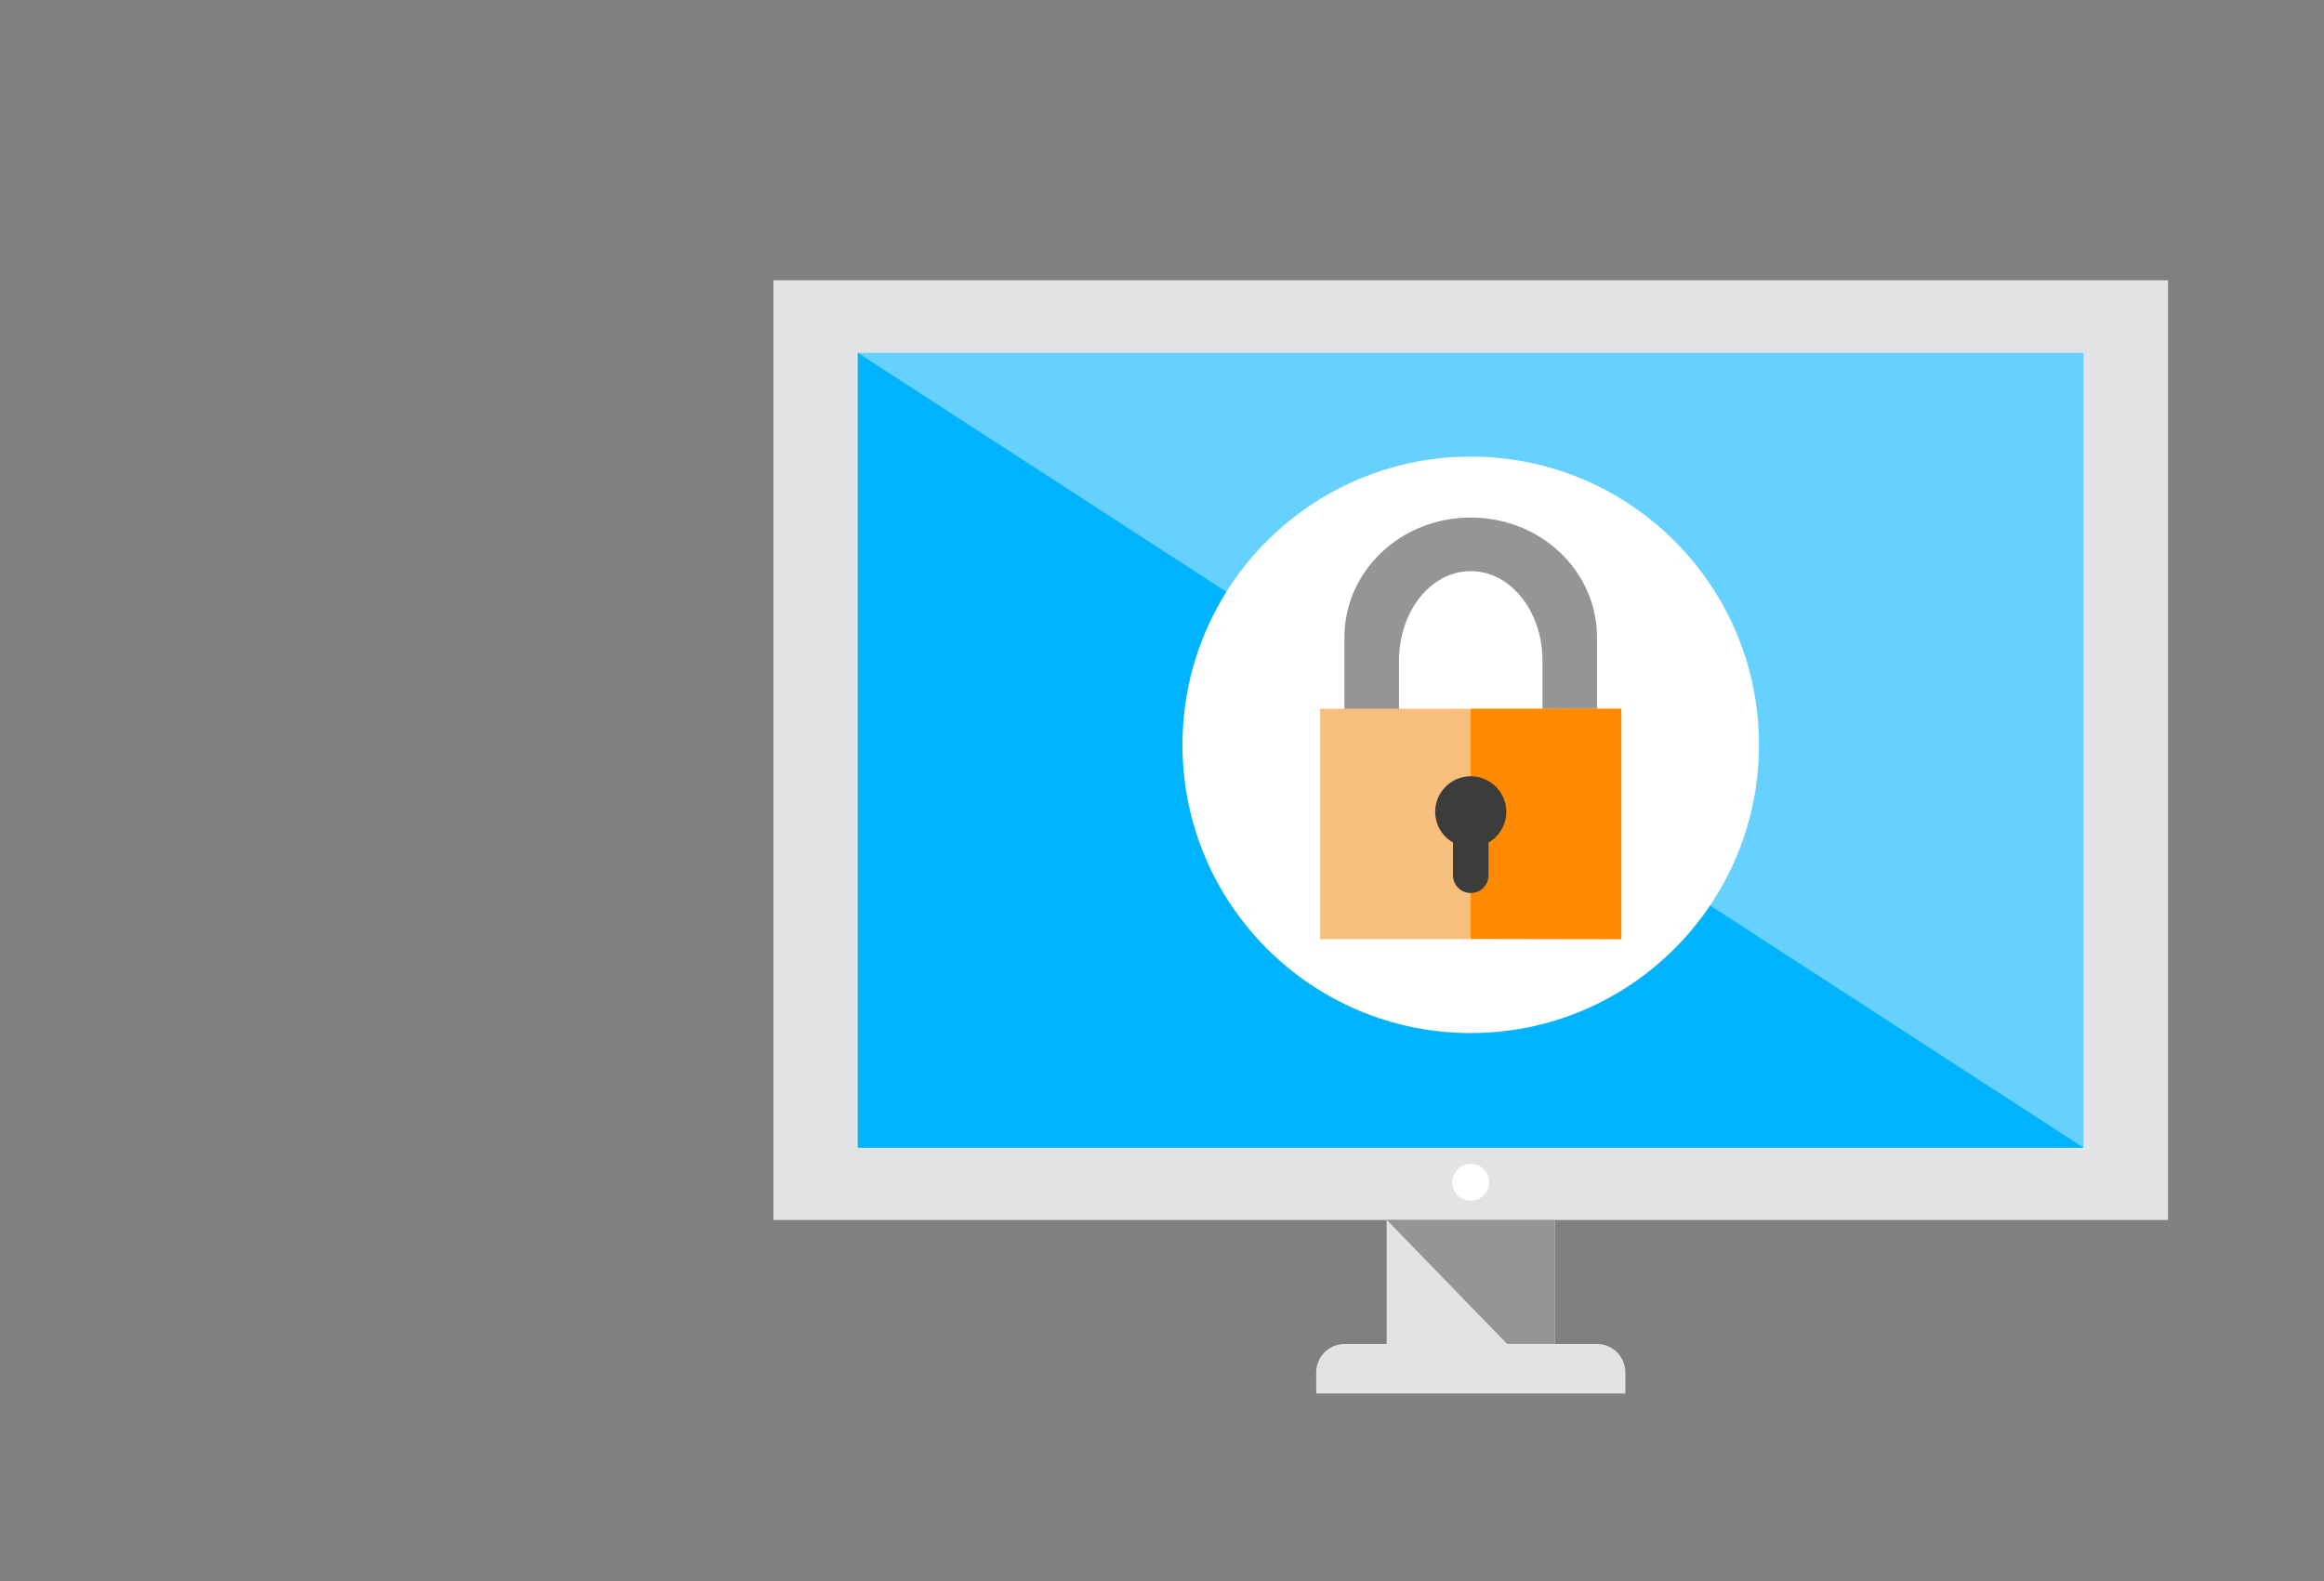 <?xml version="1.0" encoding="UTF-8" standalone="no"?>
<!-- Created with Inkscape (http://www.inkscape.org/) -->

<svg
   xmlns:dc="http://purl.org/dc/elements/1.1/"
   xmlns:cc="http://creativecommons.org/ns#"
   xmlns:rdf="http://www.w3.org/1999/02/22-rdf-syntax-ns#"
   xmlns:svg="http://www.w3.org/2000/svg"
   xmlns="http://www.w3.org/2000/svg"
   xmlns:sodipodi="http://sodipodi.sourceforge.net/DTD/sodipodi-0.dtd"
   xmlns:inkscape="http://www.inkscape.org/namespaces/inkscape"
   width="169mm"
   height="115mm"
   viewBox="0 0 169 115"
   version="1.1"
   id="svg5107"
   inkscape:version="0.92.1 r15371"
   sodipodi:docname="desktop.svg">
  <rect x="0" y="0" width="169" height="115" fill="#808080" stroke="none"/>
  <defs
     id="defs5101">
    <inkscape:perspective
       sodipodi:type="inkscape:persp3d"
       inkscape:vp_x="16.036176 : 208.63587 : 1"
       inkscape:vp_y="54.078811 : 998.53662 : 0"
       inkscape:vp_z="166.96965 : 204.62681 : 1"
       inkscape:persp3d-origin="105 : 98.999992 : 1"
       id="perspective6351" />
  </defs>
  <sodipodi:namedview
     id="base"
     pagecolor="#ffffff"
     bordercolor="#666666"
     borderopacity="1.0"
     inkscape:pageopacity="0.0"
     inkscape:pageshadow="2"
     inkscape:zoom="1"
     inkscape:cx="349.76938"
     inkscape:cy="193.7884"
     inkscape:document-units="mm"
     inkscape:current-layer="layer3"
     showgrid="false"
     inkscape:pagecheckerboard="true"
     showguides="true"
     inkscape:guide-bbox="true"
     inkscape:window-width="1920"
     inkscape:window-height="1001"
     inkscape:window-x="-9"
     inkscape:window-y="-9"
     inkscape:window-maximized="1" />
  <g
     inkscape:groupmode="layer"
     id="layer2"
     inkscape:label="Calque 2"
     style="display:inline;opacity:1"
     transform="translate(0,-182)">
    <g
       id="g6422" />
    <g
       inkscape:groupmode="layer"
       id="layer3"
       inkscape:label="Unité centrale"
       style="display:inline">
      <g
         id="g4565">
        <rect
           ry="0"
           rx="0"
           y="202.383"
           x="56.246"
           height="68.347"
           width="101.41"
           id="rect6482"
           style="opacity:1;fill:#e2e3e5;fill-opacity:1;fill-rule:nonzero;stroke:#000000;stroke-width:0;stroke-linejoin:round;stroke-miterlimit:4;stroke-dasharray:none;stroke-opacity:1;paint-order:fill markers stroke" />
        <g
           transform="matrix(1.085,0,0,1.116,41.224,151.519)"
           id="g6695">
          <rect
             ry="0"
             rx="0"
             y="50.308"
             x="19.499"
             height="51.801"
             width="82.152"
             id="rect6484"
             style="opacity:1;fill:#66d1ff;fill-opacity:1;fill-rule:nonzero;stroke:#000000;stroke-width:0;stroke-linejoin:round;stroke-miterlimit:4;stroke-dasharray:none;stroke-opacity:1;paint-order:fill markers stroke" />
          <path
             style="fill:#00b3fe;fill-opacity:1;stroke:#000000;stroke-width:0;stroke-linecap:butt;stroke-linejoin:miter;stroke-miterlimit:4;stroke-dasharray:none;stroke-opacity:1"
             d="M 19.499,50.308 101.651,102.109 H 19.499 Z"
             id="path6486"
             inkscape:connector-curvature="0" />
        </g>
        <circle
           r="1.342"
           cy="267.99"
           cx="106.951"
           id="path6717"
           style="opacity:1;fill:#ffffff;fill-opacity:1;fill-rule:nonzero;stroke:#000000;stroke-width:0;stroke-linejoin:round;stroke-miterlimit:4;stroke-dasharray:none;stroke-opacity:1;paint-order:fill markers stroke" />
        <path
           id="rect6729"
           d="m 100.837,270.717 v 9.032 h 12.228 v -9.032 z"
           style="opacity:1;fill:#e2e3e5;fill-opacity:1;fill-rule:nonzero;stroke:#000000;stroke-width:0;stroke-linejoin:round;stroke-miterlimit:4;stroke-dasharray:none;stroke-opacity:1;paint-order:fill markers stroke"
           inkscape:connector-curvature="0" />
        <path
           id="path6733"
           d="m 100.837,270.717 8.765,9.032 h 3.463 v -9.032 z"
           style="fill:#959595;fill-opacity:1;stroke:none;stroke-width:0.295px;stroke-linecap:butt;stroke-linejoin:miter;stroke-opacity:1"
           inkscape:connector-curvature="0" />
        <path
           inkscape:connector-curvature="0"
           id="rect6739"
           d="m 97.795,279.745 c -1.154,0 -2.082,0.929 -2.082,2.082 v 1.239 c 0,0.097 0.009,0.192 0.021,0.285 h 22.442 c 0.013,-0.093 0.022,-0.188 0.022,-0.285 v -1.239 c 0,-1.154 -0.929,-2.082 -2.082,-2.082 z"
           style="opacity:1;fill:#e2e3e5;fill-opacity:1;fill-rule:nonzero;stroke:none;stroke-width:0;stroke-linejoin:round;stroke-miterlimit:4;stroke-dasharray:none;stroke-opacity:1;paint-order:fill markers stroke" />
        <circle
           r="20.962"
           cy="236.173"
           cx="106.951"
           id="path6796"
           style="opacity:1;fill:#ffffff;fill-opacity:1;fill-rule:nonzero;stroke:none;stroke-width:0;stroke-linejoin:round;stroke-miterlimit:4;stroke-dasharray:none;stroke-opacity:1;paint-order:fill markers stroke" />
        <path
           inkscape:connector-curvature="0"
           id="rect6820"
           d="m 106.951,219.641 c -5.089,0 -9.186,3.891 -9.186,8.724 v 5.247 h 3.967 v -3.549 c 0,-3.615 2.328,-6.525 5.219,-6.525 2.891,0 5.219,2.91 5.219,6.525 v 3.549 h 3.966 v -5.247 c 0,-4.833 -4.096,-8.724 -9.185,-8.724 z"
           style="opacity:1;fill:#959595;fill-opacity:1;fill-rule:nonzero;stroke:none;stroke-width:0;stroke-linejoin:round;stroke-miterlimit:4;stroke-dasharray:none;stroke-opacity:1;paint-order:fill markers stroke" />
        <rect
           y="233.546"
           x="96"
           height="16.758"
           width="21.902"
           id="rect6798"
           style="opacity:1;fill:#f7bf7e;fill-opacity:1;fill-rule:nonzero;stroke:none;stroke-width:0;stroke-linejoin:round;stroke-miterlimit:4;stroke-dasharray:none;stroke-opacity:1;paint-order:fill markers stroke" />
        <path
           inkscape:connector-curvature="0"
           id="path6806"
           d="m 106.949,233.554 v 16.73 l 10.953,0.02 v -16.758 z"
           style="fill:#ff8a00;fill-opacity:1;stroke:none;stroke-width:0.297px;stroke-linecap:butt;stroke-linejoin:miter;stroke-opacity:1" />
        <path
           inkscape:connector-curvature="0"
           id="path6808"
           d="m 106.951,238.461 a 2.583,2.583 0 0 0 -2.583,2.583 2.583,2.583 0 0 0 1.292,2.235 v 2.378 c 0,0.716 0.576,1.292 1.292,1.292 0.716,0 1.292,-0.576 1.292,-1.292 v -2.379 a 2.583,2.583 0 0 0 1.292,-2.234 2.583,2.583 0 0 0 -2.583,-2.583 z"
           style="opacity:1;fill:#3c3c3a;fill-opacity:1;fill-rule:nonzero;stroke:none;stroke-width:0;stroke-linejoin:round;stroke-miterlimit:4;stroke-dasharray:none;stroke-opacity:1;paint-order:fill markers stroke" />
      </g>
    </g>
  </g>
</svg>
